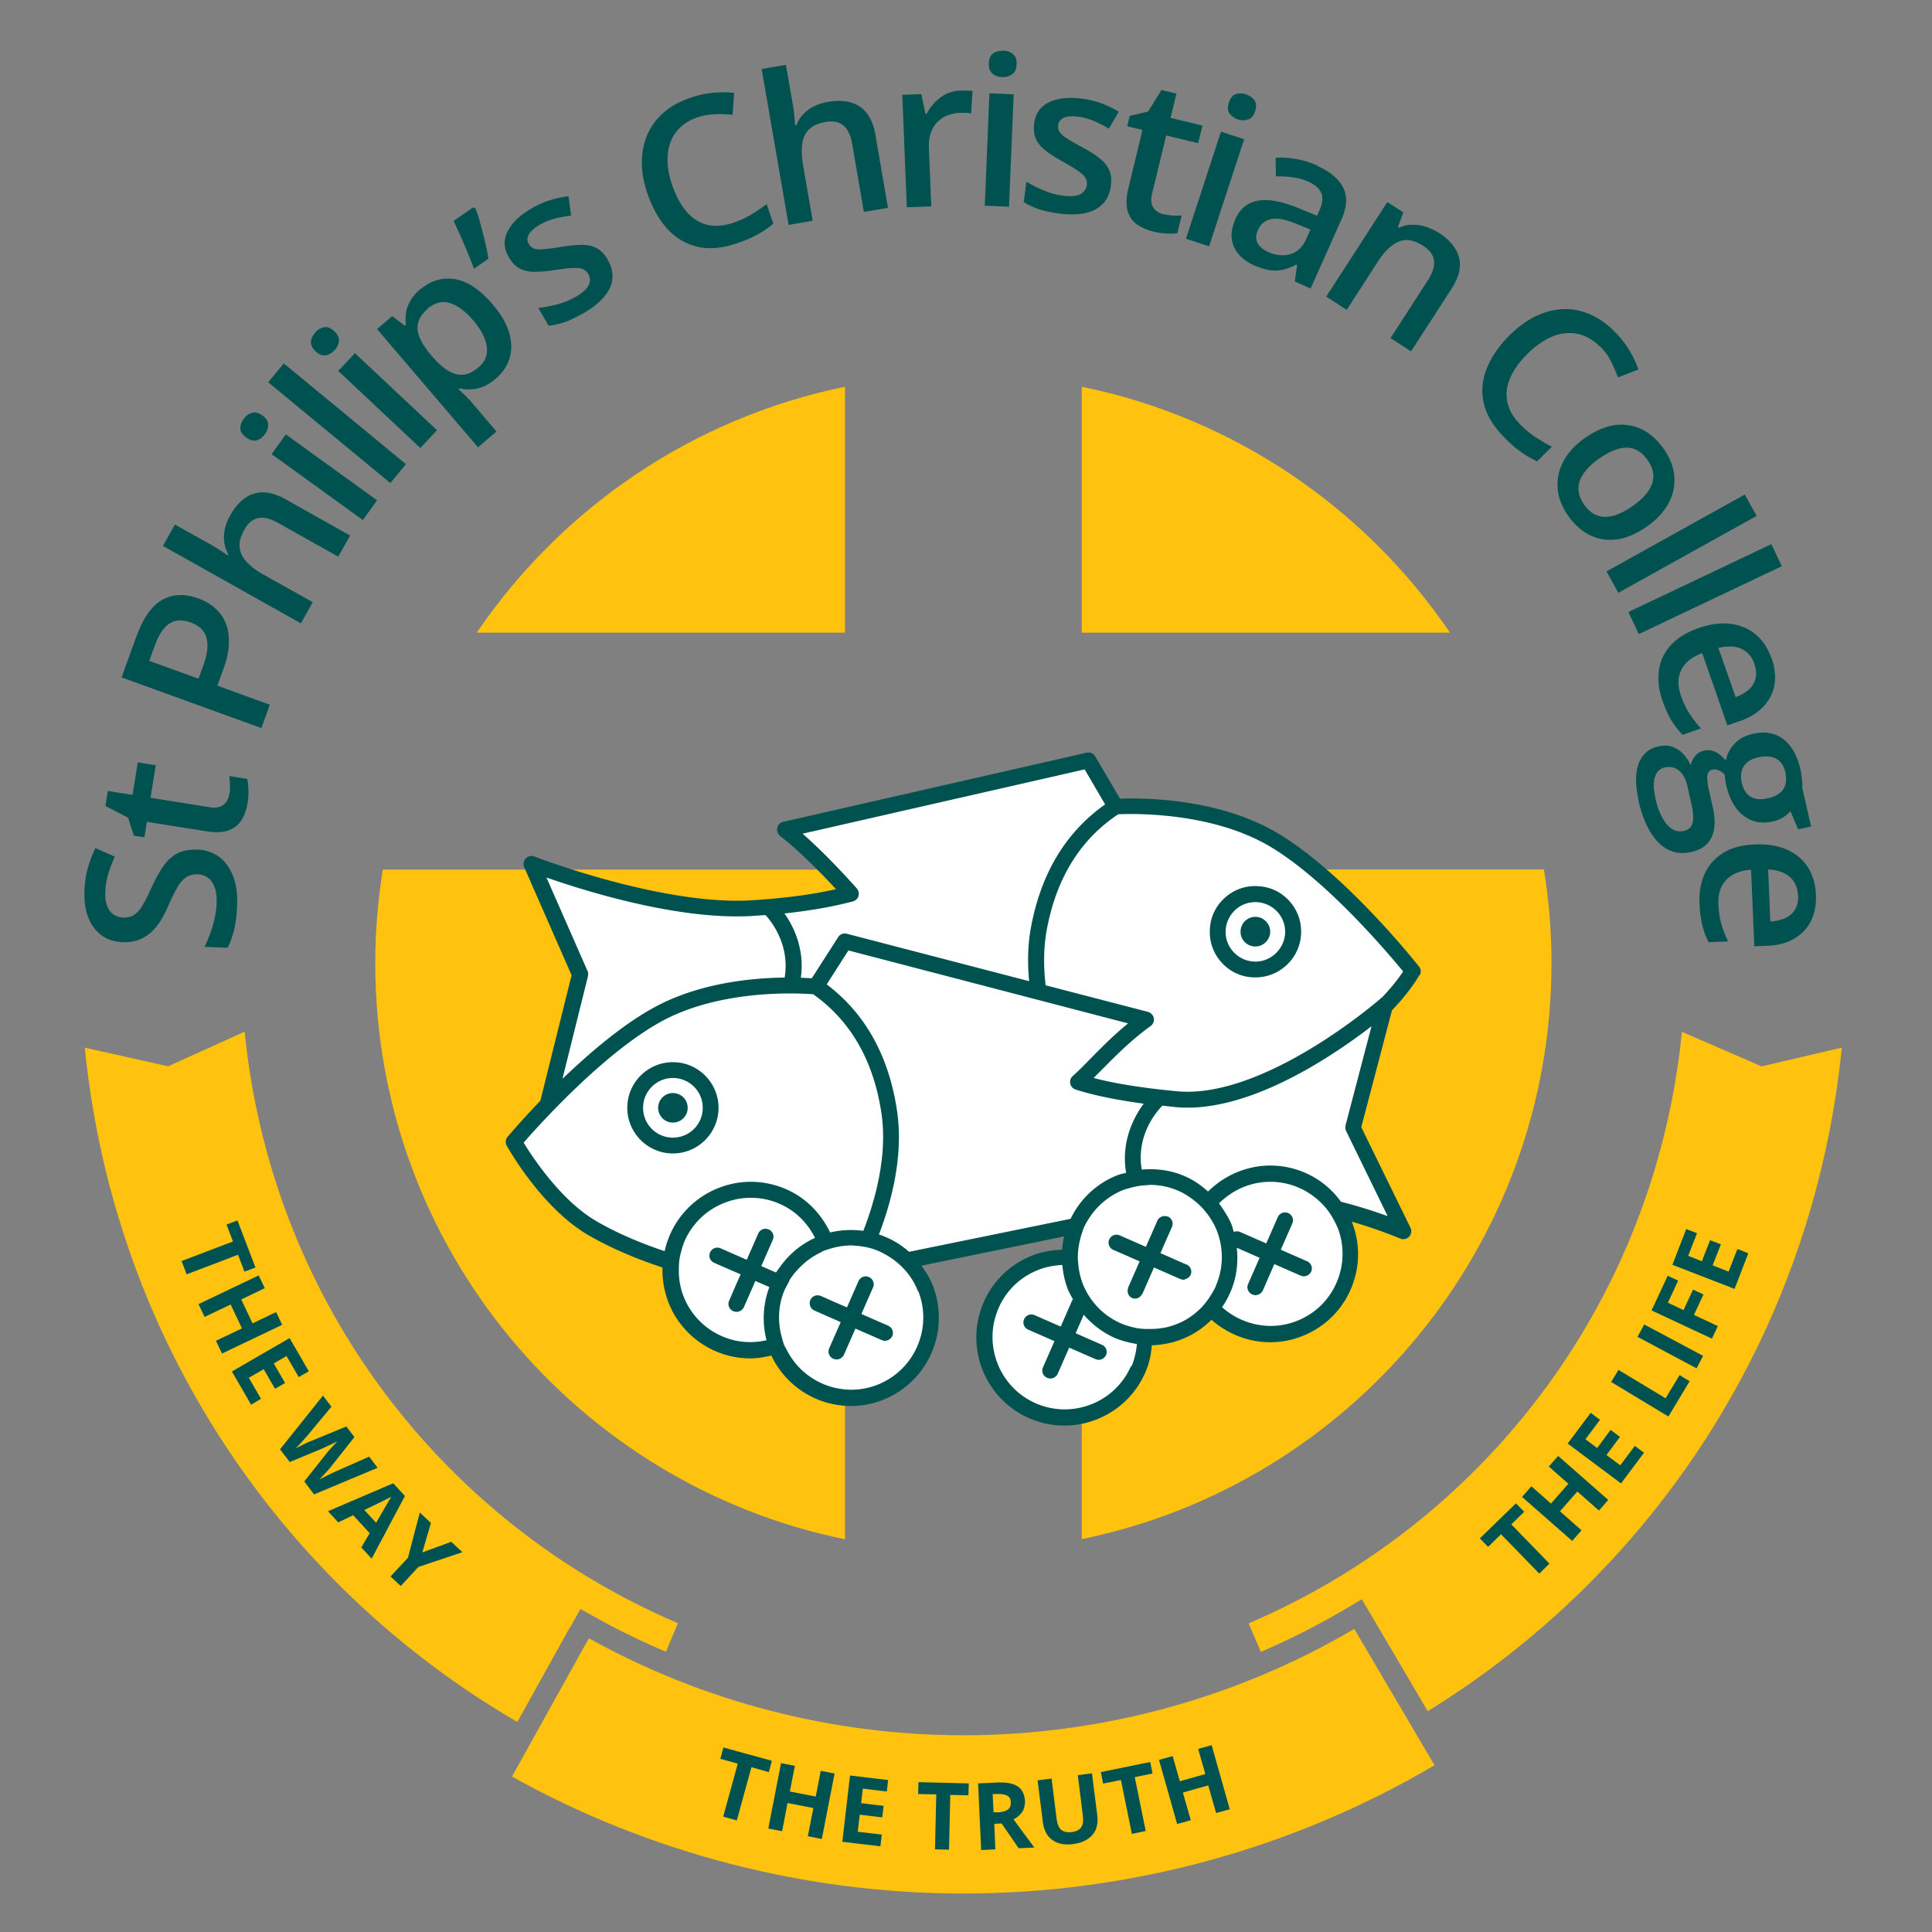 <svg xmlns="http://www.w3.org/2000/svg" xmlns:xlink="http://www.w3.org/1999/xlink" data-name="Layer 1" viewBox="0 0 155.95 155.95"><rect x="0" y="0" width="155.95" height="155.95" fill="#808080" stroke="none"/><defs><symbol id="a" data-name="SPCC (white)" viewBox="0 0 107.26 107.26"><path d="M60.22 48.41v37.27c14.92-3.05 26.15-16.25 26.15-32.08 0-1.77-.15-3.51-.42-5.2H60.22ZM60.22 35.22h20.5c-4.71-6.93-12.01-11.96-20.5-13.69v13.69ZM47.04 35.22V21.53c-8.5 1.74-15.79 6.76-20.5 13.69h20.5ZM47.04 48.41H21.31c-.27 1.69-.42 3.43-.42 5.2 0 15.82 11.23 29.03 26.15 32.08V48.41Z" style="fill:#ffc20e"/><path d="M10.95 47.29c.49.02.91.16 1.25.41s.6.62.78 1.08c.17.46.25 1.01.22 1.64-.01.31-.04.6-.08.88s-.1.54-.18.79-.16.47-.27.67l-1.28-.05c.16-.34.31-.71.44-1.13.13-.42.21-.85.23-1.28.01-.36-.02-.66-.11-.9s-.21-.42-.38-.54-.37-.19-.6-.19c-.24 0-.45.05-.63.18s-.34.32-.49.59c-.15.27-.32.6-.49 1-.12.27-.25.53-.4.78-.15.25-.32.46-.52.65s-.43.33-.69.44c-.26.1-.57.15-.92.14-.47-.02-.86-.15-1.19-.39a2.16 2.16 0 0 1-.73-1c-.16-.42-.23-.91-.21-1.47.02-.44.08-.86.18-1.24.11-.39.25-.76.43-1.14l1.08.48c-.15.34-.28.67-.37.99-.1.32-.15.65-.16.99-.01.29.02.54.1.75.08.21.19.37.35.48.15.11.34.17.55.18.24 0 .45-.04.62-.16.17-.12.33-.3.47-.55.15-.25.31-.57.49-.97.21-.46.42-.84.64-1.16.22-.32.48-.56.77-.72s.66-.23 1.09-.22ZM12.77 44.22c.03-.17.04-.35.03-.53 0-.18-.02-.34-.04-.49l1 .16c.04.16.06.36.07.6s0 .49-.05.75c-.06.36-.17.67-.33.93-.16.27-.4.46-.71.58s-.72.14-1.23.06l-3.33-.53-.14.86-.59-.09-.32-1-1.26-.65.13-.84 1.38.22.29-1.81 1 .16-.29 1.81 3.31.53c.31.05.56 0 .74-.13.18-.14.29-.33.33-.6ZM7.61 35.4c.37-1.02.85-1.69 1.43-2.01.58-.32 1.24-.35 1.99-.08.34.12.64.29.9.51s.47.49.61.81c.15.33.21.71.2 1.16 0 .45-.12.96-.33 1.53l-.31.85 2.92 1.06-.47 1.3-7.78-2.82.83-2.3Zm1.03.47-.33.92 2.74.99.26-.71c.15-.41.23-.77.24-1.09 0-.32-.06-.59-.21-.81-.15-.22-.4-.4-.73-.52-.45-.16-.84-.15-1.16.05s-.59.59-.8 1.17ZM9.74 29.2l1.93 1.08c.2.11.39.23.58.35.18.12.33.22.42.29l.04-.06c-.13-.22-.2-.46-.23-.7-.03-.24-.01-.48.04-.73.06-.25.15-.49.29-.73.24-.43.51-.75.82-.97.31-.22.65-.33 1.03-.32s.81.14 1.27.4l3.56 2-.66 1.18-3.35-1.88c-.42-.24-.79-.33-1.1-.27-.31.06-.57.27-.78.65-.2.36-.29.68-.26.98.03.29.16.56.39.81s.55.49.96.72l2.72 1.52-.66 1.18-7.68-4.31.66-1.18ZM13.57 23.32c.12-.17.27-.28.45-.34s.37 0 .59.15c.21.15.32.33.32.51 0 .19-.06.37-.18.53-.13.17-.28.29-.45.34-.18.05-.37 0-.59-.15-.22-.16-.33-.33-.33-.51s.06-.36.19-.54Zm2.34.86 5.08 3.67-.79 1.1-5.08-3.67.79-1.1ZM22.6 25.84l-.87 1.05-6.8-5.61.87-1.05 6.8 5.61ZM17.55 18.5c.14-.15.3-.24.49-.28s.37.04.57.22c.19.18.28.36.26.55a.88.88 0 0 1-.25.51c-.15.16-.31.25-.49.28-.18.03-.37-.04-.56-.22-.19-.18-.28-.37-.26-.55.02-.18.11-.35.25-.51Zm2.21 1.16 4.57 4.29-.93.99-4.57-4.29.93-.99ZM23.4 16.11c.58-.49 1.21-.68 1.92-.57.7.11 1.4.58 2.1 1.4.46.54.77 1.06.92 1.57s.16.98.03 1.42c-.13.44-.39.82-.77 1.15-.25.21-.49.36-.72.45a2.2 2.2 0 0 1-.68.15c-.22 0-.42-.01-.61-.06l-.06.05c.11.1.23.22.37.35.13.13.25.25.34.36l1.4 1.64-1.03.88-5.62-6.58.84-.72.71.53.05-.04c-.02-.21-.02-.43.01-.66.03-.23.11-.45.24-.68s.32-.45.56-.66Zm.43 1.06c-.28.24-.46.49-.54.75-.08.26-.06.53.05.82.11.29.31.6.58.94l.12.14c.3.35.59.62.88.8.28.18.57.26.85.24.28-.02.57-.16.87-.41.25-.21.4-.46.45-.74.05-.28 0-.57-.12-.89-.13-.32-.34-.65-.63-.99-.44-.51-.87-.83-1.3-.96-.43-.13-.83-.02-1.22.3ZM26.33 11.55l.14.05c.1.27.2.56.28.88.09.32.17.65.25.97.08.33.14.65.19.95l-.8.56c-.08-.21-.17-.44-.27-.67-.09-.24-.19-.47-.29-.71-.1-.24-.2-.46-.3-.68-.1-.22-.19-.42-.28-.6l1.08-.75ZM33.83 14.46c.21.36.29.71.26 1.05-.03.35-.18.68-.45 1s-.64.63-1.13.91c-.39.22-.73.39-1.04.5-.31.11-.62.18-.93.21l-.58-.99c.33-.03.69-.1 1.07-.2s.71-.24 1.01-.41c.39-.22.63-.45.73-.66a.647.647 0 0 0-.31-.88c-.13-.06-.3-.08-.55-.07-.24 0-.58.05-1.02.11a7 7 0 0 1-1.12.1c-.32 0-.6-.06-.83-.18-.24-.12-.44-.33-.62-.64-.28-.48-.3-.96-.06-1.43.24-.48.68-.9 1.32-1.27.34-.2.68-.35 1.02-.46s.69-.18 1.05-.23l.14 1.08c-.31.04-.61.09-.91.17-.29.08-.57.19-.83.34-.3.18-.51.36-.61.54-.1.18-.11.36 0 .53.07.13.18.21.3.26s.31.05.55.03c.24-.02.56-.06.98-.13.4-.07.76-.1 1.08-.11.32 0 .6.05.84.17.24.12.46.34.64.65ZM38.83 6.53c-.38.13-.7.32-.95.55-.25.24-.44.52-.56.85-.12.33-.17.69-.16 1.09.02.4.1.83.26 1.28.21.61.47 1.1.8 1.48.32.38.71.62 1.14.73s.93.07 1.47-.11c.34-.12.66-.26.95-.44.3-.17.6-.37.9-.6l.37 1.09c-.28.24-.58.44-.89.61-.31.17-.68.33-1.12.48-.81.28-1.55.35-2.2.2-.65-.15-1.21-.48-1.68-.99s-.84-1.17-1.12-1.98c-.2-.59-.31-1.16-.31-1.71s.1-1.06.29-1.53c.2-.47.5-.88.9-1.24s.91-.64 1.52-.85c.4-.14.81-.23 1.23-.27s.82-.04 1.2 0l-.09 1.22c-.32-.03-.65-.05-.98-.03-.33.01-.66.07-.99.18ZM43.75 3.61l.38 2.18c.04.23.07.45.09.67.02.22.04.39.04.51h.07c.1-.25.23-.46.4-.63.17-.17.37-.32.6-.43.23-.11.48-.19.75-.24.48-.08.9-.07 1.27.03.36.1.67.3.9.6.24.3.4.71.49 1.24l.69 4.03-1.34.23-.65-3.78c-.08-.48-.24-.82-.49-1.03-.24-.21-.57-.27-.99-.2-.41.07-.71.21-.92.41-.21.21-.34.48-.38.82-.05.34-.03.74.05 1.2l.53 3.07-1.34.23-1.5-8.68 1.34-.23ZM53.46 5.04h.35c.13 0 .24.02.33.03l-.08 1.25c-.08-.02-.18-.03-.3-.04h-.31c-.24 0-.47.06-.69.14s-.41.21-.57.37c-.16.16-.29.36-.37.6s-.12.51-.11.82l.13 3.28-1.36.05-.25-6.26 1.06-.04.23 1.1h.06c.12-.23.27-.44.45-.63s.39-.35.63-.47.51-.19.8-.2ZM56.43 5.25l-.26 6.26-1.35-.06.26-6.26 1.35.06Zm-.57-2.43c.21 0 .38.07.53.19.15.12.22.31.2.58-.01.26-.09.45-.25.55a.93.93 0 0 1-.55.15c-.21 0-.39-.07-.54-.19-.14-.12-.21-.31-.2-.57.01-.27.09-.45.24-.56.15-.1.34-.15.55-.14ZM61.84 10.35c-.05.41-.2.74-.44.99s-.56.43-.97.52c-.41.09-.89.1-1.45.03-.44-.06-.82-.14-1.13-.24-.31-.1-.6-.24-.86-.4l.15-1.14c.28.18.61.34.97.49.36.15.71.25 1.05.29.44.06.77.03.98-.08.21-.11.33-.28.36-.51.02-.13 0-.26-.07-.38-.06-.12-.19-.25-.39-.39s-.49-.32-.87-.53c-.38-.21-.7-.41-.95-.61-.25-.19-.44-.41-.55-.65s-.14-.54-.1-.88c.07-.55.35-.94.83-1.17.48-.23 1.09-.29 1.82-.2.39.05.75.14 1.09.26.33.12.66.28.97.47l-.55.94c-.27-.16-.54-.3-.82-.42-.28-.12-.56-.2-.86-.24-.35-.05-.62-.03-.81.05-.19.08-.31.22-.33.41-.02.15 0 .27.08.39s.21.23.41.36c.2.13.49.29.85.49.36.19.67.38.92.58.26.19.44.41.56.65.12.24.16.54.11.9ZM64.77 11.92c.17.04.35.07.52.08s.34 0 .49 0l-.24.98c-.16.03-.36.03-.6.02-.24-.01-.49-.05-.74-.11-.35-.09-.65-.22-.91-.4s-.43-.44-.52-.76-.08-.73.04-1.23l.79-3.27-.85-.2.14-.58 1.02-.24.75-1.2.83.2-.33 1.35 1.78.43-.24.98-1.78-.43-.79 3.26c-.07.31-.05.56.07.75.12.19.31.31.57.38ZM69.26 7.75l-1.95 5.96-1.29-.42 1.95-5.96 1.29.42Zm.11-2.49c.2.06.35.17.46.32.11.15.12.36.04.61-.08.25-.21.41-.39.46-.18.06-.37.06-.56 0a.959.959 0 0 1-.47-.33c-.11-.15-.12-.35-.04-.61.08-.25.21-.41.39-.47s.36-.05.57.01ZM73.32 9.23c.74.33 1.22.74 1.46 1.23s.2 1.07-.1 1.75l-1.72 3.85-.88-.39.13-.92-.04-.02c-.26.13-.5.23-.74.28s-.48.07-.74.03-.55-.13-.88-.27c-.35-.16-.63-.36-.85-.61-.22-.25-.35-.54-.39-.87s.03-.69.2-1.09c.26-.59.69-.93 1.27-1.03s1.33.04 2.25.42l1.03.42.13-.3c.18-.4.21-.72.1-.97-.11-.25-.34-.45-.68-.61-.29-.13-.59-.22-.9-.26-.31-.04-.62-.06-.94-.05l-.02-1.04c.35-.02.73 0 1.13.07.41.07.8.19 1.2.37Zm-.37 3.55-.76-.31c-.63-.26-1.11-.35-1.44-.27s-.57.27-.72.6c-.13.28-.13.53-.02.73.11.21.31.37.59.5.43.19.84.23 1.23.12.39-.11.69-.4.9-.87l.22-.5ZM80.1 12.96c.6.39.98.85 1.12 1.37s0 1.12-.45 1.8l-2.22 3.43-1.14-.74 2.08-3.22c.26-.41.38-.77.34-1.09s-.24-.59-.6-.82c-.52-.34-.98-.41-1.39-.23s-.8.57-1.18 1.17l-1.69 2.62-1.14-.74 3.4-5.26.89.57-.3.82.06.04c.23-.11.48-.17.73-.17s.5.03.75.11.5.19.73.34ZM89.08 19.31c-.28-.29-.59-.49-.91-.62-.32-.13-.66-.17-1.01-.14s-.7.14-1.05.33c-.35.19-.7.45-1.04.78-.46.45-.79.9-.99 1.36s-.26.91-.17 1.35c.09.44.33.87.74 1.28.25.25.52.48.81.67.29.19.6.38.93.55l-.82.81a5.02 5.02 0 0 1-.93-.54c-.29-.21-.59-.47-.91-.8-.6-.61-.98-1.24-1.13-1.89-.15-.65-.09-1.3.17-1.95s.69-1.27 1.3-1.87c.45-.44.92-.78 1.41-1.02s1-.37 1.5-.4c.51-.03 1.01.07 1.51.28.5.21.97.54 1.42 1 .3.3.56.63.78.99.22.36.39.72.52 1.09l-1.14.44c-.11-.3-.24-.6-.39-.9-.15-.3-.35-.57-.59-.81ZM91.71 29.29c-.42.3-.84.51-1.25.64-.41.12-.8.15-1.18.1-.38-.06-.74-.19-1.07-.41-.33-.22-.64-.52-.91-.9-.25-.36-.43-.73-.52-1.11-.09-.38-.1-.76-.03-1.14s.23-.75.47-1.1c.24-.35.58-.68 1-.98.56-.4 1.11-.64 1.64-.72s1.03 0 1.5.21c.47.22.89.59 1.25 1.1.34.48.54.97.59 1.49s-.04 1.01-.29 1.5c-.25.49-.65.93-1.21 1.33Zm-2.68-3.77c-.37.26-.66.54-.86.82-.2.28-.3.57-.3.86 0 .29.11.59.32.9.22.31.47.51.75.6.28.1.58.09.91 0 .33-.1.68-.28 1.05-.54s.66-.54.85-.81c.19-.28.29-.56.29-.85 0-.29-.11-.59-.33-.9-.33-.46-.71-.68-1.16-.68s-.96.21-1.52.61ZM90.09 33l-.66-1.19 7.7-4.28.66 1.19-7.7 4.28ZM91.23 35.3l-.58-1.23 7.96-3.78.58 1.23-7.96 3.78ZM98.62 36.63c.19.54.24 1.04.16 1.5-.08.46-.29.86-.62 1.21s-.77.62-1.33.81l-.67.23-1.4-4.02c-.57.21-.96.52-1.16.93-.21.41-.21.88-.03 1.42.13.39.29.72.47 1s.4.56.65.84l-1.02.36c-.24-.25-.45-.52-.63-.81-.17-.29-.34-.65-.49-1.09-.21-.59-.27-1.15-.2-1.68s.29-1 .65-1.4.88-.73 1.54-.96c.66-.23 1.27-.31 1.81-.24s1.01.27 1.39.59c.39.33.68.77.87 1.32Zm-.95.33c-.14-.4-.38-.68-.73-.84s-.77-.17-1.28-.05l.96 2.74c.29-.11.54-.25.73-.42s.32-.38.38-.62.04-.51-.07-.81ZM91.22 44.55c-.19-.84-.19-1.52 0-2.04.2-.52.56-.84 1.1-.96.38-.09.72-.04 1.03.14.31.18.57.48.77.91.04-.18.12-.36.25-.51.13-.16.29-.26.48-.3.23-.05.44-.03.63.06s.39.26.6.48c.06-.36.23-.67.49-.94.26-.27.6-.45 1.02-.54.44-.1.84-.09 1.19.03s.65.35.9.68c.25.33.43.76.55 1.28.03.11.05.24.06.37.02.14.03.26.04.38 0 .12.01.21 0 .27l.49 2.15-.72.16-.43-1.01c-.12.13-.26.25-.42.35-.16.1-.35.17-.56.22-.63.14-1.18.03-1.64-.33-.46-.36-.78-.93-.96-1.71-.04-.19-.06-.37-.08-.56a.961.961 0 0 0-.34-.25.526.526 0 0 0-.35-.03c-.1.02-.17.08-.22.16-.05.08-.07.2-.06.35s.03.32.07.52l.24 1.07c.15.68.13 1.24-.07 1.66-.2.42-.58.7-1.13.82-.7.16-1.3-.01-1.81-.51s-.89-1.3-1.14-2.4Zm.92-.16c.1.46.24.84.4 1.13.16.29.34.5.54.63.2.12.41.16.64.11.2-.05.34-.13.42-.26.08-.13.12-.29.12-.51s-.04-.47-.11-.77l-.22-.98a1.84 1.84 0 0 0-.26-.62.983.983 0 0 0-.43-.36.926.926 0 0 0-.55-.04c-.28.06-.47.24-.56.53-.09.29-.09.66.02 1.13Zm4.82-.82c.09.39.26.65.51.79s.56.17.94.08c.41-.09.7-.26.86-.5s.2-.55.12-.93c-.08-.37-.25-.63-.51-.77s-.59-.17-1-.08c-.37.08-.64.25-.8.49-.16.24-.2.55-.12.92ZM101.09 49.8c.02.57-.07 1.06-.28 1.48-.21.42-.53.74-.94.98-.41.24-.91.37-1.5.39l-.71.03-.18-4.26c-.61.04-1.07.23-1.38.56-.32.33-.46.78-.44 1.35.02.41.07.77.16 1.09s.22.65.38.99l-1.08.04c-.16-.31-.28-.63-.36-.96a6.19 6.19 0 0 1-.15-1.18c-.03-.63.07-1.18.29-1.67.22-.48.56-.87 1.03-1.16.46-.29 1.05-.44 1.75-.47.7-.03 1.3.07 1.8.29s.89.55 1.16.97c.27.43.42.93.45 1.52Zm-1 .04c-.02-.43-.17-.77-.45-1.02s-.69-.39-1.21-.42l.12 2.9c.31-.02.59-.08.83-.19s.42-.27.55-.48c.13-.21.18-.48.17-.8Z" style="fill:#005250"/><circle cx="53.63" cy="53.63" r="53.63" style="fill:none"/><path d="M53.63 105.41c-8.79 0-17.48-2.25-25.13-6.51l4.28-7.7c6.35 3.53 13.56 5.4 20.85 5.4 7.65 0 15.18-2.05 21.76-5.92l4.47 7.59c-7.93 4.67-17 7.14-26.23 7.14Z" style="fill:#ffc20e"/><path d="m31.73 90.62.58-1.05 1.05.58c1.2.67 2.45 1.26 3.71 1.8l.67-1.59c-13.09-5.59-22.62-17.91-24.12-32.93l-4.26 1.93-4.64-1.04C6.34 74.54 15.63 88.19 28.8 95.86l2.92-5.26ZM98.08 59.37l-4.45-1.93c-1.5 15.02-11.03 27.34-24.12 32.93l.68 1.59a41.99 41.99 0 0 0 4.59-2.32l1.03-.61.61 1.03 3.06 5.2c12.63-7.78 21.47-21.14 23.05-36.94l-4.45 1.04Z" style="fill:#ffc20e"/><path d="m41.02 101.34-.76-.21.81-2.95-.97-.27.17-.63 2.7.74-.17.63-.97-.27-.81 2.95ZM45.74 102.37l-.77-.15.31-1.57-1.44-.28-.3 1.57-.77-.15.71-3.64.77.15-.28 1.43 1.44.28.28-1.43.77.15-.71 3.64ZM49.01 102.78l-2.12-.25.43-3.69 2.12.25-.07.64-1.34-.16-.09.81 1.25.15-.08.64-1.25-.15-.11.95 1.34.16-.08.65ZM52.84 102.97l-.79-.02.07-3.06-1.01-.02.02-.66 2.8.07-.02.66-1.01-.02-.07 3.06ZM55.35 101.53l.06 1.42-.79.04-.17-3.71 1.08-.05c.5-.02.88.05 1.13.22.25.17.38.45.4.82 0 .22-.04.42-.15.59-.11.17-.28.32-.49.42.6.81.98 1.33 1.16 1.57l-.87.04-.95-1.38-.42.02Zm-.03-.64h.25c.25-.02.43-.07.54-.16.12-.09.17-.22.16-.4 0-.18-.07-.3-.2-.37-.12-.07-.31-.1-.57-.09h-.24l.05 1.01ZM60.79 98.73l.3 2.38c.03.27 0 .52-.09.74-.1.22-.25.4-.47.54-.22.14-.48.23-.8.27-.47.06-.86-.02-1.15-.23s-.46-.53-.52-.95l-.3-2.37.78-.1.28 2.25c.04.28.12.49.25.6s.33.16.59.13c.25-.03.43-.12.53-.27.1-.15.13-.36.09-.65L60 98.82l.78-.1ZM63.78 101.93l-.77.16-.61-3-.99.2-.13-.64 2.75-.56.13.64-.99.2.61 3ZM68.45 100.72l-.75.21-.44-1.54-1.41.4.44 1.54-.76.21-1.01-3.57.76-.21.4 1.4 1.42-.4-.4-1.4.75-.21 1.01 3.57ZM10.39 70.94l-.28-.74 2.86-1.09-.36-.94.61-.23 1 2.62-.61.23-.36-.94-2.86 1.09ZM12.36 75.35l-.34-.71 1.45-.69-.63-1.33-1.45.69-.34-.71L14.4 71l.34.71-1.31.63.63 1.33 1.31-.63.34.71-3.35 1.6ZM13.98 78.2l-1.07-1.85 3.21-1.86 1.07 1.85-.56.32-.68-1.17-.71.41.63 1.09-.56.32-.63-1.09-.83.48.68 1.17-.56.33ZM17.48 83.19l-.54-.72 1.25-1.58c.04-.06.14-.17.29-.33.15-.17.25-.28.3-.33-.08.05-.21.12-.4.2-.19.09-.32.15-.4.19l-1.85.77-.54-.71 2.39-2.99.47.62-1.33 1.6c-.25.29-.47.53-.67.73.08-.05.22-.12.4-.21.18-.09.33-.16.44-.2l1.99-.82.45.59-1.33 1.68c-.06.08-.16.18-.29.33-.13.14-.25.26-.34.36.12-.07.26-.14.44-.23s.33-.16.44-.21l1.9-.84.47.62-3.53 1.48ZM20.11 86.15l.47-.8-.92-1-.83.4-.57-.62 3.63-1.56.65.71-1.85 3.49-.57-.62Zm.83-1.38c.42-.73.66-1.14.71-1.23.06-.09.1-.17.14-.22-.2.11-.7.35-1.51.74l.66.71ZM23.51 86.42l1.61-.59.62.58-2.45.82-.98 1.06-.57-.53.97-1.04.66-2.52.62.58-.48 1.64ZM86.25 87.05l-.56.55-2.13-2.19-.72.7-.46-.47 2.01-1.95.46.47-.72.7 2.13 2.19ZM89.53 83.5l-.52.59-1.2-1.06-.97 1.1 1.2 1.06-.52.59-2.79-2.45.52-.59 1.09.96.97-1.1-1.09-.96.52-.59 2.79 2.45ZM91.52 80.87l-1.28 1.71-2.97-2.22 1.28-1.71.52.39-.81 1.08.65.49.75-1.01.52.39-.75 1.01.77.57.81-1.08.52.39ZM92.87 78.85l-3.18-1.92.41-.67 2.62 1.58.78-1.29.56.34-1.18 1.96ZM94.44 76.17l-3.28-1.75.37-.69 3.28 1.75-.37.7ZM95.63 73.82l-.33.7-3.36-1.57.9-1.93.58.27-.57 1.23.87.41.53-1.14.58.27-.53 1.14 1.33.62ZM97.33 69.76l-.77 1.99-3.46-1.34.77-1.99.6.23-.49 1.26.76.3.46-1.17.6.23-.46 1.17.89.35.49-1.26.61.24Z" style="fill:#005250"/><path d="M75.34 62.78 77.12 56c1.02-1.03 1.53-1.92 1.53-1.92s-4.06-5.15-7.79-7.34c-3.73-2.19-8.74-1.82-8.74-1.82l-1.51-2.58-16.89 3.85c1.61 1.24 3.67 3.57 3.67 3.57-.92.23-2.57.62-5.51.8-5.14.32-12.26-2.47-12.26-2.47l2.71 6.16-1.81 7.26a44.814 44.814 0 0 0-1.88 2.06s1.85 3.33 4.37 4.8c1.24.72 2.79 1.38 4.35 1.87-.02.15-.05.31-.05.46 0 2.52 2.04 4.56 4.56 4.56.46 0 .89-.09 1.31-.21a4.558 4.558 0 0 0 8.79-1.69c0-1.25-.51-2.39-1.33-3.21 1.65-.34 5.86-1.2 9.13-1.87-.17.48-.28.99-.28 1.53v.02c-.06 0-.13-.02-.19-.02-2.52 0-4.56 2.04-4.56 4.56s2.04 4.56 4.56 4.56 4.56-2.04 4.56-4.56v-.02c.06 0 .13.02.19.02 1.35 0 2.56-.6 3.39-1.54.83.88 2 1.43 3.3 1.43 2.52 0 4.56-2.04 4.56-4.56 0-.86-.25-1.65-.66-2.33 1.98.5 3.54 1.18 3.54 1.18l-2.81-5.75Z" style="fill:#fff"/><path d="M59.61 67.85a4.888 4.888 0 0 1 2.61-2.43c.16-.06.32-.09.48-.13-.3-1.76.45-3.13.98-3.85-1.91-.25-3.1-.56-3.8-.79a.441.441 0 0 1-.29-.33c-.03-.16.02-.32.14-.42.29-.26.62-.59.99-.97.58-.59 1.28-1.29 2.09-1.96l-15.57-4.06-1.21 1.89c2.15 1.62 3.47 3.99 3.92 7.06.37 2.54-.34 5.12-1.01 6.86.62.2 1.18.53 1.67.96l9.01-1.84ZM39.11 61.67c0-.91-.74-1.66-1.66-1.66s-1.66.74-1.66 1.66.74 1.66 1.66 1.66 1.66-.74 1.66-1.66Zm-2.48-.05c.03-.45.42-.8.87-.77.45.03.8.42.77.87-.03.45-.42.8-.87.77a.825.825 0 0 1-.77-.87ZM65.98 65.49c.48.21.9.51 1.29.85.47-.47 1.03-.85 1.68-1.1 1.22-.48 2.55-.45 3.75.07.8.35 1.47.91 1.97 1.6 1.02.26 1.94.56 2.6.8l-2.31-4.73c-.05-.1-.06-.2-.03-.31l1.45-5.53c-2.09 1.62-6.87 4.89-10.92 4.5-.25-.02-.49-.05-.72-.08-.15.15-1.5 1.52-1.15 3.56.81-.07 1.63.03 2.4.37ZM41.89 50.99c-4.1.26-9.32-1.38-11.47-2.14l2.29 5.21c.04.09.05.19.02.29l-1.42 5.71c1.49-1.43 3.33-3.01 5.11-3.98 2.49-1.36 5.42-1.64 7.26-1.66.34-1.99-.94-3.36-1.07-3.48-.24.02-.47.04-.72.05Z" style="fill:none"/><path d="m61.52 44.78-1.14-1.95-15.7 3.58c1.45 1.27 2.95 2.96 3.02 3.05.1.12.14.28.09.42s-.16.26-.31.3c-.87.22-2.05.48-3.81.67.48.68 1.14 1.96.91 3.58.25 0 .46.02.61.03l1.47-2.29c.1-.16.29-.24.48-.19l10.15 2.64c-.1-1.04-.07-2.03.09-2.93.54-3.04 1.94-5.36 4.14-6.91ZM40 66.13c1.22-.48 2.55-.45 3.75.07 1.1.48 1.95 1.34 2.45 2.41a5.03 5.03 0 0 1 1.85-.09c.65-1.65 1.36-4.15 1.01-6.53-.43-2.93-1.71-5.16-3.8-6.64-.74-.06-5.1-.31-8.43 1.5-3.22 1.75-6.81 5.74-7.69 6.76.49.8 2.07 3.22 4.05 4.37 1.11.65 2.44 1.22 3.8 1.67.07-.31.17-.62.3-.92a4.87 4.87 0 0 1 2.71-2.6Zm-5.09-4.46c0-1.4 1.14-2.54 2.54-2.54s2.54 1.14 2.54 2.54-1.14 2.54-2.54 2.54-2.54-1.14-2.54-2.54Z" style="fill:none"/><path d="M70.63 47.11c-3.3-1.93-7.7-1.8-8.39-1.76-2.13 1.41-3.47 3.59-3.99 6.5-.16.92-.18 1.93-.05 3.02l5.7 1.48c.17.04.29.18.32.35.03.17-.04.34-.18.44-1.07.77-1.98 1.69-2.7 2.42-.16.17-.32.32-.47.47.95.25 2.42.53 4.65.74 4.86.44 11.25-5.1 11.31-5.15.02-.02.04-.01.06-.03.59-.61 1-1.17 1.2-1.47-.85-1.04-4.32-5.14-7.47-6.99Zm-.75 7.3h-.1c-.68-.03-1.31-.32-1.77-.81-.46-.5-.7-1.15-.67-1.83.03-.68.32-1.31.81-1.77.5-.46 1.13-.7 1.83-.67.68.03 1.31.32 1.77.81.46.5.7 1.15.67 1.83a2.537 2.537 0 0 1-2.54 2.44Z" style="fill:none"/><path d="M69.95 50.21h-.07c-.42 0-.81.15-1.12.44a1.655 1.655 0 0 0 1.06 2.87c.89.04 1.69-.68 1.72-1.59.02-.44-.14-.86-.44-1.19-.3-.33-.71-.51-1.15-.53Zm-.05 2.48a.826.826 0 1 1-.028-1.652.826.826 0 0 1 .028 1.652Z" style="fill:none"/><path d="M79.03 54.29c.09-.16.08-.35-.04-.49-.17-.21-4.16-5.24-7.92-7.45-3.34-1.96-7.59-1.93-8.72-1.89l-1.38-2.35a.443.443 0 0 0-.48-.21L43.6 45.75c-.17.04-.3.17-.33.34-.04.17.03.34.16.45 1.09.84 2.41 2.2 3.11 2.96-1.06.24-2.52.48-4.71.62-4.98.3-12.01-2.41-12.08-2.44a.438.438 0 0 0-.48.11.45.45 0 0 0-.09.48l2.64 6.02-1.74 6.99c-1.05 1.09-1.75 1.92-1.82 2-.12.14-.14.34-.05.5.08.14 1.94 3.46 4.53 4.97 1.22.71 2.67 1.33 4.14 1.81-.02.65.09 1.31.33 1.94a4.901 4.901 0 0 0 4.56 3.12c.39 0 .78-.07 1.17-.16a4.9 4.9 0 0 0 4.43 2.81c.59 0 1.2-.11 1.78-.34a4.92 4.92 0 0 0 2.78-6.36c-.16-.41-.39-.78-.64-1.11l7.95-1.63c-.06.25-.09.49-.12.74-.56.02-1.11.11-1.65.32-1.22.48-2.18 1.4-2.71 2.6-.52 1.2-.55 2.53-.07 3.75a4.901 4.901 0 0 0 4.56 3.12c.6 0 1.21-.11 1.79-.34 1.22-.48 2.18-1.4 2.71-2.6.22-.49.33-1.01.37-1.53.56-.02 1.11-.12 1.65-.33.64-.25 1.2-.62 1.67-1.09.9.79 2.06 1.25 3.27 1.25.59 0 1.2-.11 1.78-.34 1.22-.48 2.18-1.4 2.7-2.6.52-1.2.55-2.53.07-3.75v-.02c1.54.45 2.67.93 2.69.94a.443.443 0 0 0 .57-.6l-2.74-5.6 1.71-6.51c.99-1.02 1.49-1.89 1.51-1.93Zm-31.55-4.11c.15-.04.27-.15.31-.3s.01-.31-.09-.42c-.07-.08-1.57-1.78-3.02-3.05l15.7-3.58 1.14 1.95c-2.2 1.55-3.59 3.87-4.14 6.91-.16.9-.19 1.89-.09 2.93l-10.15-2.64a.432.432 0 0 0-.48.19l-1.47 2.29c-.15-.01-.36-.02-.61-.03.23-1.63-.43-2.9-.91-3.58 1.76-.19 2.94-.44 3.81-.67Zm-14.75 4.17c.02-.09.02-.2-.02-.29l-2.29-5.21c2.15.75 7.37 2.39 11.47 2.14.25-.02.49-.03.72-.05.12.12 1.4 1.49 1.07 3.48-1.84.02-4.77.3-7.26 1.66-1.78.97-3.62 2.55-5.11 3.98l1.42-5.71Zm.47 13.63c-1.98-1.15-3.56-3.57-4.05-4.37.88-1.01 4.47-5 7.69-6.76 3.33-1.81 7.68-1.56 8.43-1.5 2.09 1.48 3.37 3.71 3.8 6.64.35 2.38-.37 4.88-1.01 6.53-.6-.08-1.23-.06-1.85.09-.51-1.07-1.35-1.93-2.45-2.41-1.2-.52-2.53-.55-3.75-.07A4.901 4.901 0 0 0 37 69.65c-1.35-.45-2.69-1.02-3.8-1.67Zm9.46 6.63c-.83.19-1.69.12-2.48-.23a4 4 0 0 1-2.13-2.22c-.17-.44-.25-.89-.26-1.34 0-.3 0-.6.07-.9.06-.28.14-.56.25-.83a4 4 0 0 1 2.22-2.13c.48-.19.97-.28 1.47-.28.55 0 1.09.11 1.61.34.87.38 1.54 1.05 1.96 1.89-.83.38-1.49.96-1.98 1.66-.06.09-.13.17-.19.27l-.55-.24-.27-.12.64-1.46c.1-.22 0-.48-.23-.58a.44.44 0 0 0-.58.23l-.64 1.46-1.46-.64a.44.44 0 0 0-.58.23c-.1.22 0 .48.23.58l.34.15 1.13.49-.23.52-.41.95c-.1.22 0 .48.23.58.06.02.12.04.18.04.17 0 .33-.1.41-.26l.55-1.25.09-.21.46.2.32.14c-.35.93-.42 1.97-.15 2.99Zm8.46-2.73c.81 2.06-.21 4.4-2.28 5.21-1.95.76-4.12-.12-5.04-1.94-.06-.11-.12-.21-.17-.33 0-.02-.01-.04-.02-.07-.05-.14-.08-.29-.12-.43-.2-.81-.15-1.63.13-2.37.07-.18.16-.35.26-.52.04-.07.06-.15.1-.21.17-.26.37-.5.6-.72.31-.31.68-.57 1.09-.77.08-.04.15-.09.23-.12.06-.02.12-.03.17-.05a4.312 4.312 0 0 1 1.28-.23c.11 0 .22.02.33.02.31.03.61.08.9.17.29.09.57.23.84.39.33.2.63.44.9.73.33.35.6.77.78 1.24Zm-.52-2.2a4.82 4.82 0 0 0-1.67-.96c.67-1.75 1.38-4.33 1.01-6.86-.45-3.07-1.77-5.44-3.92-7.06l1.21-1.89 15.57 4.06c-.81.66-1.51 1.37-2.09 1.96-.37.38-.7.71-.99.97-.12.1-.17.26-.14.42.03.15.14.28.29.33.7.23 1.89.53 3.8.79-.53.71-1.28 2.09-.98 3.85-.16.04-.32.07-.48.13a4.851 4.851 0 0 0-2.61 2.43l-9.01 1.84Zm12.36 6.37a4 4 0 0 1-2.22 2.13c-1 .39-2.09.37-3.08-.06a4 4 0 0 1-2.13-2.22c-.39-1-.37-2.09.06-3.08s1.22-1.74 2.22-2.13c.43-.17.88-.25 1.33-.27.04.45.13.9.3 1.34.08.2.19.39.29.57-.01.02-.03.03-.04.05l-.64 1.47-1.46-.64a.44.44 0 0 0-.58.23c-.1.22 0 .48.23.58l1.46.64-.64 1.46c-.1.22 0 .48.23.58.06.02.12.04.18.04.17 0 .33-.1.41-.26l.64-1.46 1.46.64c.06.02.12.04.18.04.17 0 .33-.1.41-.26.1-.22 0-.48-.23-.58l-1.46-.64.45-1.03c.47.54 1.05.99 1.73 1.29.4.17.81.27 1.23.34-.04.42-.13.84-.3 1.24Zm4.73-4.46a5.086 5.086 0 0 1-.53.87c-.1.12-.19.24-.3.35-.39.39-.85.71-1.38.91-.43.17-.88.25-1.33.26h-.44c-.15-.01-.3-.02-.45-.05-.29-.06-.58-.14-.86-.26a4 4 0 0 1-2.13-2.22 3.99 3.99 0 0 1-.23-.95c-.02-.15-.03-.3-.04-.44a4.368 4.368 0 0 1 .24-1.44c.03-.08.05-.16.08-.24.12-.28.28-.53.45-.77a4.07 4.07 0 0 1 1.77-1.37c.12-.05.25-.07.37-.11.3-.08.59-.14.9-.15.07 0 .13-.02.2-.02.55 0 1.09.11 1.61.34.21.09.41.21.6.34a4.252 4.252 0 0 1 .79.69c.03.03.05.07.08.1.07.09.15.18.21.27.17.25.33.52.44.81.39 1 .37 2.09-.06 3.08Zm6.77-3.26c.39 1 .37 2.09-.06 3.08s-1.22 1.74-2.22 2.13c-1.46.57-3.05.21-4.15-.77.18-.26.33-.53.46-.83.35-.79.45-1.64.36-2.48l1.27.56-.64 1.46c-.1.22 0 .48.23.58.06.02.12.04.18.04.17 0 .33-.1.41-.26l.64-1.47 1.46.64c.06.02.12.04.18.04.17 0 .33-.1.41-.26.1-.22 0-.48-.23-.58l-1.46-.64.64-1.46c.1-.22 0-.48-.23-.58a.44.44 0 0 0-.58.23l-.64 1.46-1.46-.64a.47.47 0 0 0-.35 0c-.04-.13-.06-.26-.11-.38-.12-.31-.29-.58-.46-.85-.08-.12-.16-.24-.25-.36.21-.21.44-.39.68-.55a3.956 3.956 0 0 1 2.18-.65 3.946 3.946 0 0 1 2.39.8c.41.3.76.68 1.02 1.11.12.2.24.42.33.64Zm.45-5.67c-.03.1-.02.21.03.31l2.31 4.73c-.66-.24-1.57-.54-2.6-.8a4.832 4.832 0 0 0-5.72-1.67c-.64.25-1.2.63-1.68 1.1-.38-.34-.8-.64-1.29-.85-.77-.34-1.59-.44-2.4-.37-.35-2.04 1-3.41 1.15-3.56.24.03.47.05.72.08 4.05.39 8.83-2.89 10.92-4.5l-1.45 5.53Zm1.93-7.06c-.06.06-6.45 5.6-11.31 5.15-2.23-.21-3.7-.49-4.65-.74l.47-.47c.73-.74 1.63-1.65 2.7-2.42.14-.1.21-.27.18-.44a.457.457 0 0 0-.32-.35l-5.7-1.48c-.13-1.08-.11-2.1.05-3.02.52-2.9 1.86-5.09 3.99-6.5.68-.03 5.09-.17 8.39 1.76 3.16 1.85 6.62 5.96 7.47 6.99-.2.31-.61.86-1.2 1.47-.02.01-.04.01-.06.03Z" style="fill:#005250"/><path d="M38.28 61.72a.819.819 0 0 0-.77-.87.819.819 0 0 0-.87.77c-.03.45.32.85.77.87.45.03.85-.32.87-.77Z" style="fill:#005250"/><path d="M40 61.67c0-1.4-1.14-2.54-2.54-2.54s-2.54 1.14-2.54 2.54 1.14 2.54 2.54 2.54S40 63.07 40 61.67Zm-4.2 0c0-.91.74-1.66 1.66-1.66s1.66.74 1.66 1.66-.74 1.66-1.66 1.66-1.66-.74-1.66-1.66ZM69.87 51.04a.82.82 0 0 0-.81.84c0 .46.39.82.84.81s.82-.39.81-.84-.39-.82-.84-.81Z" style="fill:#005250"/><path d="M69.99 49.33c-.7-.03-1.33.21-1.83.67-.5.46-.79 1.09-.81 1.77-.03.68.21 1.33.67 1.83.46.5 1.09.79 1.77.81h.1c1.36 0 2.49-1.08 2.54-2.44.03-.68-.21-1.33-.67-1.83-.46-.5-1.09-.79-1.77-.81Zm-.17 4.2c-.91-.04-1.63-.81-1.59-1.72.02-.44.21-.85.53-1.15.31-.29.71-.44 1.12-.44h.07c.44.02.85.21 1.15.53.3.32.46.75.44 1.19-.04.91-.83 1.63-1.72 1.59ZM66.06 70.4l-.19-.08-1.27-.56.64-1.46c.1-.22 0-.48-.23-.58-.02 0-.04 0-.06-.01a.47.47 0 0 0-.35.05c-.07.05-.14.1-.17.19l-.64 1.46-1.46-.64a.44.44 0 0 0-.58.23c-.1.22 0 .48.23.58l1.46.64-.45 1.03-.19.43v.03c-.08.22.02.46.23.55.05.02.1.03.15.03h.02c.15 0 .28-.09.36-.22.01-.02.03-.03.04-.05l.64-1.46 1.46.64c.06.02.12.04.18.04s.11-.03.16-.05c.1-.04.19-.11.24-.22.1-.22 0-.48-.23-.58ZM47.96 73.13l.64-1.46c.1-.22 0-.48-.23-.58a.44.44 0 0 0-.58.23l-.64 1.46-.79-.34-.4-.18-.27-.12s-.09-.03-.14-.03a.446.446 0 0 0-.44.26c-.07.17-.03.35.08.48.04.04.09.08.15.11l.24.1.4.18.82.36-.64 1.46c-.1.22 0 .48.23.58.06.02.12.04.18.04.17 0 .33-.1.41-.26l.64-1.46 1.46.64c.06.02.12.04.18.04.17 0 .33-.1.41-.26.1-.22 0-.48-.23-.58l-1.46-.64Z" style="fill:#005250"/></symbol></defs><use xlink:href="#a" width="107.26" height="107.26" transform="scale(1.45)"/></svg>